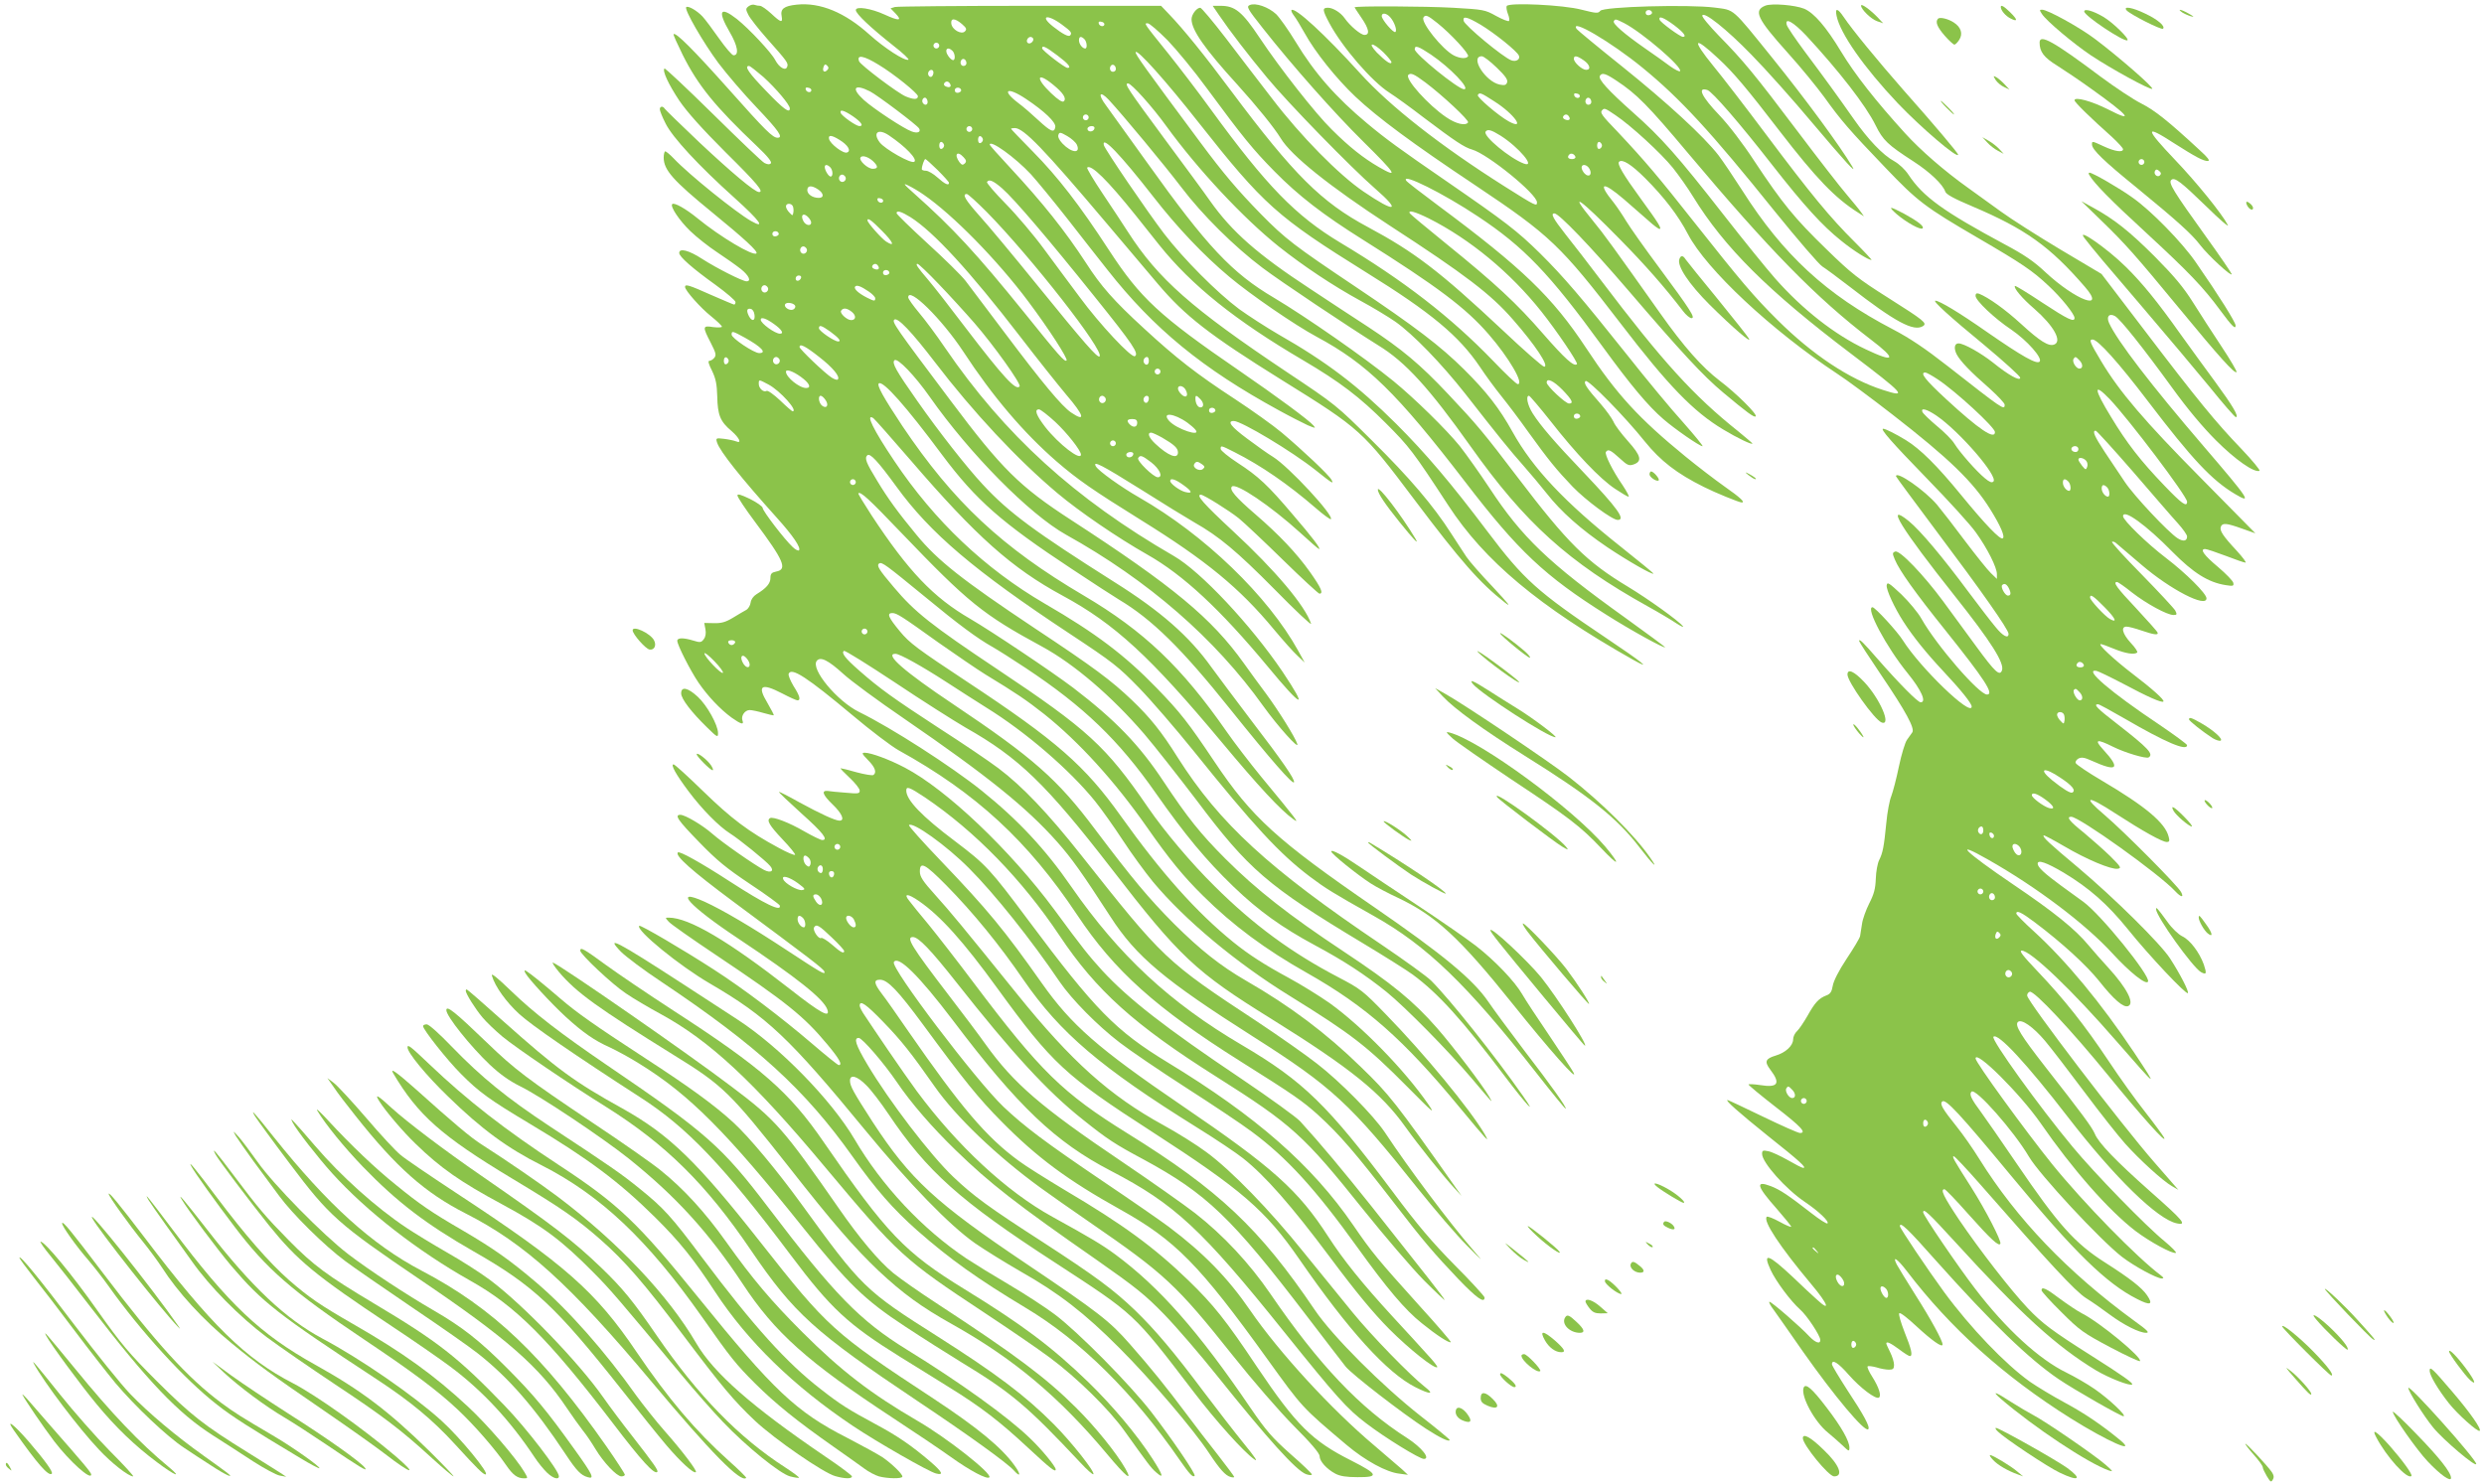 <?xml version="1.0" standalone="no"?>
<!DOCTYPE svg PUBLIC "-//W3C//DTD SVG 20010904//EN"
 "http://www.w3.org/TR/2001/REC-SVG-20010904/DTD/svg10.dtd">
<svg version="1.0" xmlns="http://www.w3.org/2000/svg"
 width="1280pt" height="765pt" viewBox="0 0 1280 765"
 preserveAspectRatio="xMidYMid meet">
<g transform="translate(0,765) scale(0.1,-0.1)"
fill="#8bc34a" stroke="none">
<path d="M3858 7618 c-16 -12 -16 -16 -2 -44 8 -17 52 -73 97 -124 104 -117
111 -126 103 -145 -8 -22 -41 -3 -61 35 -20 39 -135 162 -198 212 -87 68 -101
43 -37 -67 41 -70 50 -120 20 -120 -8 0 -41 39 -75 87 -33 47 -71 98 -85 113
-29 31 -75 57 -84 48 -11 -12 88 -183 166 -288 43 -57 132 -161 198 -230 113
-119 138 -155 107 -155 -25 0 -61 35 -252 250 -180 202 -273 295 -284 284 -3
-2 19 -50 47 -107 79 -158 168 -267 382 -470 56 -53 79 -82 72 -89 -7 -7 -17
-6 -33 2 -13 7 -132 121 -266 253 -134 132 -246 237 -249 234 -12 -12 21 -82
76 -165 40 -59 117 -145 239 -267 164 -162 199 -205 172 -205 -22 0 -144 103
-306 255 -96 91 -177 170 -180 175 -9 15 -25 12 -25 -3 0 -8 13 -41 30 -74 36
-72 169 -216 356 -384 131 -118 162 -162 84 -118 -77 44 -320 239 -399 323
-19 20 -39 36 -43 36 -4 0 -8 -15 -8 -32 0 -64 48 -118 250 -283 165 -135 237
-201 228 -211 -17 -16 -185 84 -304 181 -60 49 -120 83 -130 73 -12 -12 37
-85 93 -139 32 -31 94 -80 138 -109 44 -29 99 -68 123 -87 41 -33 55 -63 29
-63 -21 0 -153 67 -228 115 -69 45 -119 58 -119 31 0 -19 68 -79 188 -165 56
-41 102 -80 102 -88 0 -7 -3 -13 -7 -13 -3 0 -57 23 -119 50 -114 51 -134 57
-134 41 0 -18 80 -108 134 -151 31 -25 56 -49 56 -54 0 -4 -20 -5 -45 -2 -55
9 -56 3 -13 -80 27 -53 30 -64 19 -78 -7 -9 -19 -16 -26 -16 -8 0 -3 -18 14
-51 20 -42 25 -69 27 -133 2 -95 15 -129 74 -178 41 -36 54 -66 23 -53 -10 4
-38 10 -62 13 -42 5 -43 4 -36 -19 15 -46 123 -182 310 -390 81 -90 124 -153
112 -166 -4 -3 -19 4 -33 18 -41 38 -154 185 -154 201 0 7 -29 28 -65 46 -48
23 -65 28 -65 18 0 -8 41 -70 92 -138 147 -197 167 -243 108 -254 -24 -5 -30
-11 -30 -34 0 -27 -21 -52 -72 -83 -16 -10 -28 -27 -30 -43 -2 -15 -12 -32
-23 -38 -11 -6 -42 -24 -68 -40 -38 -23 -60 -29 -98 -28 l-50 1 6 -32 c4 -20
1 -39 -8 -51 -13 -18 -19 -19 -54 -8 -52 16 -83 15 -83 -1 0 -21 67 -153 109
-215 47 -69 112 -138 171 -181 48 -34 65 -39 56 -15 -9 23 12 54 37 54 12 0
44 -7 71 -15 27 -8 51 -13 53 -12 2 2 -13 30 -32 63 -55 91 -33 106 75 50 38
-20 74 -36 79 -36 19 0 12 24 -20 74 -16 27 -28 55 -25 63 14 35 95 -18 328
-213 95 -80 202 -161 238 -181 400 -221 667 -468 920 -848 192 -289 406 -481
841 -755 277 -174 321 -205 400 -276 115 -105 192 -195 399 -463 139 -181 202
-255 324 -383 95 -99 136 -128 136 -96 0 6 -69 82 -154 167 -118 120 -192 207
-320 379 -334 446 -460 569 -776 755 -371 218 -633 461 -880 817 -133 193
-275 345 -462 495 -156 125 -465 324 -631 405 -114 56 -252 223 -218 264 19
23 59 3 137 -68 38 -35 179 -139 314 -231 428 -294 629 -456 788 -635 75 -85
125 -155 274 -385 133 -206 277 -327 738 -620 403 -256 499 -345 845 -780 88
-110 202 -243 254 -295 87 -88 89 -90 30 -21 -118 136 -327 414 -454 606 -58
86 -229 260 -348 352 -56 44 -194 141 -307 216 -474 312 -484 322 -911 862
-170 215 -302 353 -424 445 -49 37 -188 131 -308 208 -233 152 -303 202 -410
296 -73 64 -93 91 -78 101 6 3 124 -71 263 -163 139 -93 303 -197 363 -232
276 -156 415 -291 753 -728 350 -454 433 -532 822 -773 408 -254 567 -382 693
-559 65 -91 192 -250 252 -315 l37 -40 -32 45 c-308 437 -342 480 -487 620
-179 175 -366 315 -592 445 -133 77 -236 159 -372 294 -133 134 -212 229 -406
486 -193 258 -319 369 -731 645 -251 168 -357 260 -298 260 22 0 134 -62 265
-147 66 -43 157 -101 203 -130 204 -126 431 -322 561 -483 33 -41 97 -131 142
-200 45 -69 115 -165 156 -215 165 -198 432 -420 706 -589 318 -197 396 -257
607 -470 132 -133 144 -144 106 -88 -124 179 -342 402 -509 522 -53 37 -148
96 -211 130 -124 67 -206 120 -285 184 -192 156 -370 356 -579 649 -186 261
-331 388 -791 692 -257 170 -298 200 -348 261 -59 71 -69 94 -39 94 23 0 48
-16 239 -153 90 -63 198 -137 240 -163 161 -98 210 -131 304 -205 179 -143
363 -345 530 -584 113 -162 188 -254 289 -353 152 -151 322 -277 535 -397 304
-172 498 -343 788 -695 141 -170 158 -189 127 -135 -77 130 -311 414 -509 617
-117 121 -130 131 -245 191 -241 126 -437 270 -636 468 -121 119 -260 284
-345 408 -216 315 -309 400 -775 711 -343 229 -426 295 -534 423 -78 92 -91
113 -75 123 14 8 35 -8 234 -171 174 -144 273 -217 350 -260 28 -16 104 -64
170 -108 300 -199 480 -372 672 -647 150 -214 257 -343 399 -480 131 -126 250
-211 421 -303 149 -80 256 -150 368 -240 97 -79 318 -303 440 -447 109 -129
112 -133 89 -93 -32 56 -186 259 -269 354 -123 140 -229 227 -482 395 -282
187 -449 318 -609 478 -129 129 -196 214 -317 396 -126 191 -250 319 -467 485
-111 84 -422 292 -530 355 -190 110 -319 245 -509 534 -39 60 -70 111 -68 113
11 11 51 -25 223 -205 343 -358 418 -419 724 -585 164 -89 358 -255 526 -450
53 -62 174 -216 270 -342 267 -356 365 -441 854 -735 113 -68 229 -141 259
-163 132 -97 255 -233 474 -523 114 -151 174 -215 92 -99 -142 203 -373 493
-470 590 -22 22 -137 105 -255 185 -583 393 -835 625 -1051 965 -84 134 -142
206 -236 296 -107 102 -195 168 -503 372 -372 248 -498 347 -608 481 -94 114
-146 185 -202 278 -57 93 -66 116 -51 131 14 14 56 -32 150 -161 174 -240 402
-434 891 -757 227 -150 253 -171 360 -281 63 -65 189 -211 280 -324 310 -386
443 -530 599 -648 81 -61 118 -84 328 -202 275 -154 483 -355 838 -808 82
-105 151 -189 153 -187 6 6 -72 116 -215 302 -74 98 -157 210 -184 250 -78
114 -233 243 -589 488 -499 343 -630 462 -822 749 -136 203 -175 253 -298 380
-164 169 -313 282 -577 435 -307 179 -567 425 -774 734 -109 162 -151 248
-109 222 6 -4 93 -102 193 -218 337 -392 520 -555 782 -697 270 -146 453 -315
820 -755 190 -228 304 -351 370 -398 34 -25 20 -6 -166 219 -58 71 -139 176
-179 234 -231 332 -425 517 -735 700 -423 249 -672 483 -935 874 -98 148 -134
212 -121 220 22 14 139 -117 326 -369 175 -234 306 -349 670 -589 110 -73 218
-143 240 -156 171 -102 323 -251 574 -565 209 -261 324 -392 329 -377 5 15
-59 108 -223 322 -77 102 -168 223 -202 270 -114 160 -262 290 -501 440 -409
259 -543 357 -678 503 -83 89 -225 270 -337 430 -111 158 -132 196 -118 210
15 15 106 -80 183 -190 205 -292 513 -604 701 -709 424 -236 768 -535 1017
-884 74 -103 185 -227 175 -195 -10 33 -96 171 -160 258 -34 45 -86 117 -116
159 -166 232 -362 395 -890 738 -265 172 -357 263 -620 614 -287 382 -303 406
-291 418 16 16 92 -65 209 -218 198 -259 427 -504 633 -677 112 -94 309 -229
461 -315 186 -105 377 -283 621 -577 180 -218 212 -229 76 -26 -162 239 -420
515 -559 595 -512 296 -872 624 -1179 1073 -44 65 -105 147 -135 182 -30 36
-55 71 -55 78 0 59 172 -110 283 -278 153 -234 311 -419 481 -567 110 -95 187
-148 436 -303 335 -208 507 -349 685 -564 46 -55 100 -116 121 -135 l37 -35
-33 60 c-156 283 -483 598 -820 791 -93 53 -210 137 -223 160 -19 33 31 7 229
-117 115 -73 241 -150 279 -172 127 -72 218 -148 414 -346 106 -108 190 -187
187 -176 -31 93 -183 274 -402 477 -154 143 -193 188 -166 188 15 0 146 -82
196 -122 28 -23 131 -120 228 -215 97 -95 182 -173 187 -173 22 0 9 30 -49
112 -69 97 -159 192 -282 298 -101 87 -135 127 -120 142 21 21 199 -99 351
-237 51 -47 95 -85 98 -85 11 0 -34 60 -133 175 -131 155 -180 200 -286 269
-49 32 -88 64 -88 72 0 19 1 19 72 -17 135 -68 276 -165 417 -287 40 -35 76
-61 79 -58 17 18 -216 270 -298 321 -25 15 -84 57 -132 93 -85 63 -107 92 -70
92 40 -1 299 -156 422 -254 85 -68 95 -74 81 -49 -13 25 -148 152 -256 243
-44 37 -152 114 -240 172 -199 130 -304 212 -470 365 -156 143 -222 218 -299
338 -107 164 -222 309 -392 492 -57 61 -104 114 -104 117 0 29 131 -65 212
-152 30 -33 114 -135 187 -228 72 -93 166 -212 207 -264 239 -304 490 -510
884 -725 58 -32 125 -66 149 -77 39 -16 42 -17 30 -2 -22 27 -189 150 -384
284 -411 282 -509 373 -670 620 -153 235 -264 378 -392 508 -62 63 -113 116
-113 118 0 2 8 4 19 4 46 0 149 -107 475 -493 111 -131 229 -271 263 -311 139
-164 264 -262 640 -496 404 -251 414 -260 681 -615 241 -320 337 -429 467
-531 36 -28 19 -7 -62 80 -62 65 -123 135 -136 155 -13 20 -49 74 -79 121 -92
144 -214 287 -408 479 -183 182 -188 186 -440 354 -489 327 -662 479 -818 722
-25 39 -83 127 -130 197 -47 70 -83 131 -80 134 20 19 105 -65 250 -246 24
-30 79 -99 121 -152 168 -210 393 -390 742 -595 190 -112 291 -189 425 -323
123 -123 142 -148 323 -425 186 -286 467 -521 951 -795 107 -60 48 -13 -137
111 -357 240 -424 300 -614 552 -186 247 -316 400 -468 552 -198 197 -359 320
-610 463 -60 35 -150 93 -200 129 -114 85 -287 259 -386 388 -87 114 -307 437
-311 457 -11 52 84 -47 255 -266 122 -157 259 -302 392 -413 108 -91 338 -249
450 -309 260 -140 411 -287 766 -749 273 -356 409 -484 727 -684 121 -77 302
-177 302 -167 0 2 -93 71 -207 153 -395 283 -531 414 -698 668 -51 77 -120
174 -153 216 -69 85 -232 245 -342 335 -147 120 -452 332 -615 429 -217 128
-345 264 -654 697 -100 139 -195 272 -212 295 -44 58 -33 79 15 28 74 -80 284
-333 374 -451 105 -139 273 -306 417 -414 94 -71 440 -302 597 -400 141 -86
263 -221 476 -521 280 -395 504 -597 912 -824 58 -32 125 -72 150 -89 25 -16
39 -22 31 -13 -22 28 -180 141 -281 202 -216 130 -312 226 -570 565 -174 229
-208 270 -358 429 -144 153 -236 230 -412 346 -69 45 -204 133 -300 197 -270
177 -402 293 -515 453 -27 39 -131 180 -231 315 -197 267 -212 290 -191 290
17 0 125 -120 197 -220 161 -222 397 -475 580 -621 126 -100 279 -202 420
-279 63 -34 144 -83 180 -108 92 -65 237 -215 360 -371 171 -219 230 -292 300
-371 36 -41 90 -105 119 -142 75 -96 178 -187 314 -279 106 -71 237 -146 237
-135 0 2 -75 64 -167 137 -290 230 -454 404 -559 593 -67 121 -134 207 -250
322 -121 120 -249 218 -562 428 -312 209 -359 245 -484 372 -121 124 -194 210
-312 369 -292 393 -337 456 -334 466 6 19 155 -147 324 -362 336 -426 405
-487 864 -773 334 -207 478 -327 586 -487 27 -41 76 -108 109 -149 33 -41 96
-124 139 -185 106 -147 146 -196 230 -284 69 -71 204 -171 232 -171 43 0 -2
62 -176 245 -151 158 -221 240 -262 304 -27 43 -37 91 -19 91 4 0 55 -60 112
-132 129 -165 254 -297 332 -348 33 -22 63 -40 69 -40 5 0 -9 26 -30 58 -52
75 -94 160 -87 172 11 17 24 11 71 -32 40 -37 48 -40 72 -32 45 16 39 44 -29
120 -34 38 -68 83 -75 101 -8 17 -37 58 -65 90 -75 85 -91 110 -78 119 14 8
203 -184 305 -312 81 -100 165 -165 304 -234 57 -29 182 -80 195 -80 20 0 -8
26 -88 82 -51 36 -142 106 -202 155 -240 196 -355 321 -511 558 -175 265 -329
413 -765 737 -86 64 -160 121 -163 127 -27 43 192 -66 369 -184 237 -157 369
-294 642 -670 147 -202 236 -308 315 -376 59 -51 186 -139 201 -139 5 0 -40
55 -100 123 -61 67 -190 223 -288 347 -235 295 -328 404 -449 524 -119 117
-178 162 -481 371 -243 167 -313 218 -410 299 -161 134 -271 259 -369 421 -37
61 -82 124 -100 142 -40 37 -106 60 -136 47 -18 -8 -13 -18 67 -119 153 -194
367 -436 517 -584 171 -169 185 -192 81 -132 -78 45 -153 104 -243 194 -83 81
-268 317 -371 472 -90 135 -127 165 -201 165 l-41 0 32 -47 c57 -84 150 -205
248 -323 107 -130 434 -465 558 -573 136 -118 103 -126 -60 -15 -127 86 -324
286 -472 480 -66 86 -174 226 -239 312 -66 86 -125 156 -131 156 -19 0 -45
-35 -45 -59 0 -55 67 -152 235 -336 103 -114 191 -223 224 -277 54 -90 250
-247 561 -450 391 -254 523 -355 636 -485 115 -131 189 -243 161 -243 -8 0
-104 84 -213 187 -325 305 -457 405 -696 533 -239 128 -381 269 -703 700 -139
187 -247 320 -321 397 l-41 43 -674 0 c-371 0 -684 -3 -697 -6 l-23 -7 27 -28
c35 -37 16 -38 -58 -4 -70 32 -148 44 -148 23 0 -19 77 -91 193 -183 49 -38
84 -71 78 -73 -20 -7 -123 60 -200 129 -127 115 -255 168 -376 155 -66 -7 -85
-22 -77 -61 6 -34 -4 -32 -54 15 -24 22 -50 40 -58 40 -8 0 -20 2 -28 5 -7 3
-21 0 -30 -7z m1613 -94 c48 -35 55 -44 43 -57 -8 -8 -39 8 -86 45 -73 57 -33
68 43 12z m-514 2 c23 -20 26 -27 15 -38 -18 -18 -66 9 -70 40 -4 30 19 29 55
-2z m734 -1 c-1 -15 -24 -12 -29 3 -3 9 2 13 12 10 10 -1 17 -7 17 -13z m325
-82 c47 -49 138 -159 202 -247 188 -255 237 -315 350 -430 123 -125 250 -223
454 -351 388 -244 532 -353 649 -488 105 -121 184 -257 150 -257 -7 0 -64 54
-128 121 -217 225 -460 413 -786 608 -231 139 -380 292 -667 686 -68 94 -167
223 -219 288 -129 160 -127 157 -107 157 9 0 54 -39 102 -87z m-692 8 c3 -5
-1 -14 -8 -20 -16 -13 -32 2 -21 19 8 12 22 13 29 1z m264 -3 c13 -13 16 -48
4 -48 -14 0 -32 23 -32 42 0 21 11 23 28 6z m-748 -33 c0 -8 -7 -15 -15 -15
-8 0 -15 7 -15 15 0 8 7 15 15 15 8 0 15 -7 15 -15z m609 -51 c56 -42 74 -64
52 -64 -14 0 -131 90 -131 101 0 17 18 9 79 -37z m-541 24 c14 -14 16 -48 3
-48 -6 0 -17 10 -25 22 -22 31 -4 52 22 26z m-380 -72 c78 -47 202 -147 202
-162 0 -18 -22 -18 -63 -1 -41 17 -233 162 -240 181 -14 36 23 30 101 -18z
m452 8 c0 -8 -7 -14 -15 -14 -15 0 -21 21 -9 33 10 9 24 -2 24 -19z m-718 -36
c-15 -15 -26 -4 -18 18 5 13 9 15 18 6 9 -9 9 -15 0 -24z m1488 6 c0 -8 -7
-14 -15 -14 -15 0 -21 21 -9 33 10 9 24 -2 24 -19z m-1816 -41 c65 -59 136
-143 136 -162 0 -27 -32 -4 -122 90 -89 92 -115 129 -88 129 5 0 38 -26 74
-57z m876 23 c0 -8 -4 -17 -9 -21 -12 -7 -24 12 -16 25 9 15 25 12 25 -4z
m616 -62 c52 -42 71 -71 56 -86 -7 -7 -28 6 -66 42 -82 78 -74 113 10 44z
m-531 5 c10 -15 -1 -23 -20 -15 -9 3 -13 10 -10 16 8 13 22 13 30 -1z m-714
-34 c-1 -15 -24 -12 -29 3 -3 9 2 13 12 10 10 -1 17 -7 17 -13z m302 -6 c39
-20 242 -173 253 -191 11 -18 -7 -27 -37 -16 -41 14 -197 117 -248 163 -67 61
-49 85 32 44z m470 6 c1 -5 -6 -11 -15 -13 -11 -2 -18 3 -18 13 0 17 30 18 33
0z m334 -45 c96 -64 154 -120 151 -144 -5 -33 -23 -25 -87 34 -32 30 -79 71
-105 90 -89 68 -56 85 41 20z m-507 -16 c0 -16 -16 -19 -25 -4 -8 13 4 32 16
25 5 -4 9 -13 9 -21z m-384 -74 c43 -30 56 -50 32 -50 -18 1 -90 52 -96 68 -6
20 17 14 64 -18z m1214 -5 c0 -8 -7 -15 -15 -15 -8 0 -15 7 -15 15 0 8 7 15
15 15 8 0 15 -7 15 -15z m-600 -60 c0 -8 -7 -15 -15 -15 -8 0 -15 7 -15 15 0
8 7 15 15 15 8 0 15 -7 15 -15z m630 6 c0 -14 -18 -23 -30 -16 -6 4 -8 11 -5
16 8 12 35 12 35 0z m-1059 -39 c86 -58 149 -124 130 -136 -17 -11 -150 65
-177 99 -39 51 -9 75 47 37z m968 -48 c21 -47 -27 -43 -74 6 -17 18 -25 35
-21 45 5 15 10 14 45 -6 21 -12 44 -32 50 -45z m-1223 25 c44 -27 61 -57 39
-65 -19 -8 -88 45 -93 70 -5 22 14 20 54 -5z m739 1 c0 -7 -6 -15 -12 -17 -8
-3 -13 4 -13 17 0 13 5 20 13 18 6 -3 12 -11 12 -18z m-200 -30 c0 -7 -6 -15
-12 -17 -8 -3 -13 4 -13 17 0 13 5 20 13 18 6 -3 12 -11 12 -18z m100 -60 c15
-16 16 -23 6 -33 -10 -9 -15 -8 -27 7 -29 40 -12 62 21 26z m-466 -21 c27 -26
27 -39 -2 -39 -26 0 -72 43 -63 58 8 14 40 4 65 -19z m333 -46 c32 -32 58 -61
58 -65 0 -17 -21 -7 -59 27 -21 19 -48 35 -60 35 -11 0 -21 3 -21 8 0 17 13
52 18 52 4 0 32 -26 64 -57z m-554 15 c14 -14 16 -48 2 -48 -10 0 -30 32 -30
49 0 14 13 14 28 -1z m78 -49 c10 -17 -13 -36 -27 -22 -12 12 -4 33 11 33 5 0
12 -5 16 -11z m808 -60 c63 -55 240 -263 478 -560 197 -245 228 -292 206 -305
-17 -11 -182 165 -284 304 -49 66 -132 177 -184 248 -52 71 -141 176 -197 233
-56 57 -100 108 -97 113 10 16 32 7 78 -33z m-405 -32 c150 -103 380 -337 539
-550 105 -140 206 -296 198 -305 -10 -9 -38 23 -219 248 -244 302 -368 436
-567 613 -54 48 -59 55 -30 41 19 -9 55 -30 79 -47z m-544 27 c30 -20 33 -44
4 -44 -32 0 -59 19 -59 40 0 24 22 26 55 4z m869 -116 c230 -234 609 -719 582
-745 -10 -10 -79 69 -320 366 -123 152 -258 314 -300 360 -72 81 -90 111 -64
111 6 0 52 -42 102 -92z m-533 57 c-1 -15 -24 -12 -29 3 -3 9 2 13 12 10 10
-1 17 -7 17 -13z m-465 -29 c3 -8 4 -23 2 -32 -3 -17 -4 -17 -20 0 -10 10 -18
24 -18 32 0 18 29 18 36 0z m605 -55 c119 -75 305 -277 566 -616 89 -116 196
-250 237 -299 93 -108 103 -145 25 -92 -48 33 -146 150 -342 411 -91 121 -182
241 -202 268 -20 26 -108 113 -196 193 -87 80 -159 150 -159 155 0 16 24 9 71
-20z m2672 -7 c212 -107 419 -278 579 -479 81 -102 191 -265 184 -272 -15 -15
-63 29 -174 156 -137 158 -246 259 -499 464 -100 81 -185 152 -188 157 -12 20
27 9 98 -26z m-3183 -21 c0 -20 -28 -16 -40 7 -16 30 -2 45 21 24 10 -9 19
-23 19 -31z m365 -43 c59 -59 69 -86 21 -55 -24 16 -96 97 -96 109 0 16 21 1
75 -54z m-532 -15 c1 -5 -6 -11 -15 -13 -11 -2 -18 3 -18 13 0 17 30 18 33 0z
m143 -76 c10 -17 -13 -36 -27 -22 -12 12 -4 33 11 33 5 0 12 -5 16 -11z m369
-90 c10 -15 -1 -23 -20 -15 -9 3 -13 10 -10 16 8 13 22 13 30 -1z m311 -92
c55 -57 138 -148 185 -202 100 -115 241 -313 233 -326 -16 -27 -85 48 -278
301 -77 102 -163 212 -191 245 -60 70 -69 85 -57 85 5 0 54 -46 108 -103z
m-253 58 c1 -5 -6 -11 -15 -13 -11 -2 -18 3 -18 13 0 17 30 18 33 0z m-455
-27 c-6 -18 -28 -21 -28 -4 0 9 7 16 16 16 9 0 14 -5 12 -12z m-172 -49 c10
-17 -13 -36 -27 -22 -12 12 -4 33 11 33 5 0 12 -5 16 -11z m521 -22 c18 -12
33 -28 33 -34 0 -17 -5 -16 -43 3 -43 22 -68 45 -61 56 7 11 29 4 71 -25z
m-379 -74 c2 -7 -4 -16 -12 -19 -19 -7 -49 14 -40 28 8 13 46 6 52 -9z m-210
-46 c4 -31 -12 -36 -28 -8 -15 29 -12 43 8 39 10 -2 18 -14 20 -31z m502 15
c23 -19 21 -42 -4 -42 -22 0 -60 36 -52 48 10 17 30 15 56 -6z m-402 -62 c41
-29 53 -50 31 -50 -25 0 -99 53 -99 72 0 16 28 7 68 -22z m290 -39 c45 -33 59
-51 41 -51 -20 0 -99 54 -99 68 0 19 13 15 58 -17z m-439 -32 c86 -48 114 -79
73 -79 -27 0 -142 77 -142 95 0 21 5 19 69 -16z m381 -98 c71 -55 111 -103 97
-117 -4 -4 -18 1 -32 10 -36 23 -165 147 -165 157 0 20 29 6 100 -50z m-465
-21 c0 -7 -6 -15 -12 -17 -8 -3 -13 4 -13 17 0 13 5 20 13 18 6 -3 12 -11 12
-18z m261 9 c10 -17 -13 -36 -27 -22 -12 12 -4 33 11 33 5 0 12 -5 16 -11z
m1904 -9 c0 -21 -15 -27 -25 -10 -7 12 2 30 16 30 5 0 9 -9 9 -20z m60 -55 c0
-8 -7 -15 -15 -15 -8 0 -15 7 -15 15 0 8 7 15 15 15 8 0 15 -7 15 -15z m-1854
-27 c45 -32 57 -58 28 -58 -35 0 -104 56 -104 84 0 15 36 3 76 -26z m-166 -40
c60 -32 155 -138 124 -138 -3 0 -32 25 -64 56 -33 31 -64 53 -70 49 -15 -9
-40 13 -40 36 0 24 -1 24 50 -3z m4092 -28 c50 -52 58 -70 33 -70 -18 0 -115
91 -115 108 0 26 36 9 82 -38z m-1942 0 c16 -30 2 -45 -21 -24 -10 9 -19 23
-19 31 0 20 28 16 40 -7z m-1856 -52 c19 -27 5 -48 -19 -28 -16 14 -21 50 -6
50 6 0 17 -10 25 -22z m1442 11 c10 -17 -13 -36 -27 -22 -12 12 -4 33 11 33 5
0 12 -5 16 -11z m224 -3 c0 -8 -4 -17 -9 -21 -12 -7 -24 12 -16 25 9 15 25 12
25 -4z m264 -2 c20 -19 21 -44 2 -44 -14 0 -26 21 -26 46 0 18 5 18 24 -2z
m79 -59 c1 -5 -6 -11 -15 -13 -11 -2 -18 3 -18 13 0 17 30 18 33 0z m-825 -60
c60 -56 132 -147 132 -168 0 -35 -115 54 -184 142 -46 60 -58 91 -32 91 7 0
45 -29 84 -65z m681 -4 c15 -11 34 -27 41 -36 33 -40 -97 3 -135 45 -42 47 24
41 94 -9z m2024 34 c1 -5 -6 -11 -15 -13 -11 -2 -18 3 -18 13 0 17 30 18 33 0z
m-2283 -35 c0 -22 -20 -26 -38 -8 -19 19 -14 28 13 28 18 0 25 -5 25 -20z
m129 -76 c62 -36 81 -54 81 -76 0 -37 -50 -18 -117 45 -33 31 -43 57 -21 57 6
0 32 -12 57 -26z m-239 -29 c0 -8 -7 -15 -15 -15 -8 0 -15 7 -15 15 0 8 7 15
15 15 8 0 15 -7 15 -15z m90 -54 c0 -14 -18 -23 -30 -16 -6 4 -8 11 -5 16 8
12 35 12 35 0z m92 -44 c44 -34 63 -77 34 -77 -22 0 -110 86 -101 99 10 17 20
14 67 -22z m262 -10 c15 -11 16 -15 4 -25 -18 -14 -55 8 -44 26 9 15 18 15 40
-1z m-1784 -92 c0 -8 -7 -15 -15 -15 -8 0 -15 7 -15 15 0 8 7 15 15 15 8 0 15
-7 15 -15z m1689 -16 c45 -32 48 -45 8 -35 -28 7 -77 43 -77 57 0 17 27 9 69
-22z m-1629 -754 c0 -8 -7 -15 -15 -15 -8 0 -15 7 -15 15 0 8 7 15 15 15 8 0
15 -7 15 -15z m-682 -57 c-3 -7 -11 -13 -18 -13 -7 0 -15 6 -17 13 -3 7 4 12
17 12 13 0 20 -5 18 -12z m-63 -156 c-8 -9 -95 82 -95 100 0 7 23 -11 51 -40
28 -29 48 -56 44 -60z m129 66 c21 -30 2 -52 -20 -24 -16 23 -19 46 -5 46 6 0
17 -10 25 -22z"/>
<path d="M7764 7619 c-3 -6 0 -24 6 -40 7 -16 9 -33 6 -37 -4 -4 -34 8 -67 26
-57 32 -65 33 -221 42 -142 8 -508 10 -508 2 0 -1 16 -25 35 -53 40 -58 45
-89 16 -89 -19 0 -74 46 -102 86 -20 29 -60 54 -86 54 -30 0 -29 -11 7 -79 67
-125 219 -301 310 -359 30 -19 109 -76 175 -127 163 -123 211 -155 251 -166
80 -23 334 -229 334 -272 0 -22 -5 -20 -165 81 -332 210 -590 412 -746 584
-182 201 -337 343 -354 326 -3 -3 3 -16 13 -29 10 -13 35 -54 55 -90 54 -98
162 -233 261 -327 116 -109 294 -241 621 -459 383 -256 438 -309 748 -713 242
-316 373 -452 527 -544 71 -43 150 -81 150 -72 0 2 -33 30 -72 62 -231 184
-390 359 -708 779 -63 83 -144 189 -182 236 -66 84 -79 109 -58 109 23 0 185
-169 379 -395 277 -323 387 -442 490 -528 123 -103 161 -131 168 -123 10 10
-101 120 -186 184 -90 69 -183 173 -306 347 -243 343 -288 406 -349 480 -129
157 -68 115 140 -97 132 -134 232 -248 327 -372 15 -20 35 -36 43 -36 22 0 -3
40 -166 260 -76 102 -152 210 -170 240 -18 30 -47 73 -64 95 -86 105 -60 114
52 18 42 -37 99 -86 126 -110 26 -24 52 -43 57 -43 14 0 -3 28 -97 157 -89
122 -122 178 -111 189 16 16 63 -13 135 -85 97 -97 170 -192 220 -288 95 -182
431 -496 770 -720 48 -31 176 -126 284 -210 291 -226 415 -346 503 -487 55
-88 78 -143 65 -151 -13 -8 -87 68 -214 223 -124 152 -211 238 -286 284 -51
31 -104 58 -116 58 -17 0 43 -69 223 -254 113 -116 228 -242 255 -281 59 -82
108 -180 108 -214 l0 -25 -31 30 c-17 16 -76 90 -132 164 -55 74 -121 159
-146 189 -63 74 -211 177 -211 146 0 -3 95 -131 210 -285 227 -302 370 -505
370 -527 0 -27 -29 -12 -67 35 -22 26 -85 108 -141 183 -132 178 -247 315
-306 363 -126 102 -39 -38 237 -386 189 -238 257 -347 243 -384 -12 -30 -35
-9 -131 122 -55 75 -133 181 -173 236 -99 134 -223 264 -246 255 -15 -6 -15
-10 -2 -41 23 -56 104 -170 259 -363 204 -255 255 -333 216 -333 -41 0 -260
253 -338 391 -17 31 -64 87 -103 125 -64 60 -73 66 -76 47 -3 -22 39 -114 86
-187 51 -79 118 -162 206 -256 89 -95 146 -165 146 -182 0 -56 -264 198 -355
342 -28 45 -143 170 -156 170 -38 0 71 -205 181 -340 70 -86 99 -150 67 -150
-15 0 -111 97 -223 225 -74 85 -94 105 -94 91 0 -4 51 -83 114 -176 128 -189
174 -275 160 -295 -5 -7 -17 -24 -27 -38 -10 -13 -29 -76 -42 -138 -13 -63
-31 -131 -39 -152 -9 -21 -21 -84 -26 -140 -12 -122 -18 -153 -37 -191 -8 -16
-16 -59 -17 -95 -2 -52 -9 -79 -34 -128 -17 -34 -34 -81 -37 -105 -4 -24 -8
-52 -10 -63 -2 -11 -34 -64 -70 -118 -41 -62 -67 -114 -71 -139 -5 -30 -13
-42 -33 -49 -39 -15 -59 -37 -97 -105 -19 -33 -43 -69 -54 -79 -11 -10 -20
-29 -20 -42 0 -33 -39 -69 -90 -84 -53 -16 -59 -31 -28 -72 55 -72 40 -95 -52
-80 -33 5 -60 6 -60 3 0 -4 63 -56 140 -116 132 -102 161 -134 125 -134 -9 0
-95 38 -192 85 -97 47 -178 85 -181 85 -15 0 60 -66 208 -185 165 -131 202
-165 182 -165 -6 0 -41 18 -79 40 -39 22 -84 43 -101 46 -28 6 -32 4 -32 -14
0 -44 122 -181 220 -247 71 -48 127 -101 117 -111 -4 -4 -41 20 -82 52 -121
94 -161 121 -210 140 -81 31 -74 1 30 -116 41 -47 75 -89 75 -93 0 -4 -27 7
-59 25 -33 18 -63 30 -67 26 -20 -21 66 -152 230 -348 86 -102 102 -147 28
-78 -21 18 -76 70 -123 115 -128 120 -158 130 -115 37 28 -60 104 -161 151
-203 36 -31 105 -136 105 -158 0 -23 -25 -14 -56 18 -46 50 -195 179 -206 179
-5 0 4 -19 22 -42 17 -24 85 -120 150 -214 162 -230 319 -418 337 -401 11 11
-22 72 -108 202 -43 67 -79 126 -79 133 0 28 32 8 87 -55 59 -67 138 -127 155
-117 14 9 0 53 -34 107 -17 26 -28 51 -24 54 3 3 23 1 45 -5 21 -7 50 -12 65
-12 21 0 26 5 26 25 0 14 -9 43 -20 65 -11 22 -20 42 -20 45 0 13 23 2 66 -30
25 -19 50 -35 55 -35 17 0 9 35 -27 124 -19 49 -32 92 -27 97 5 5 43 -25 86
-65 82 -76 137 -115 137 -96 0 20 -60 130 -141 257 -44 70 -87 140 -95 155
-25 49 3 30 52 -34 224 -294 501 -543 843 -758 190 -119 347 -189 256 -113
-96 79 -183 138 -285 193 -63 34 -144 83 -180 108 -127 91 -306 277 -442 462
-84 115 -228 329 -228 340 0 25 42 -15 187 -179 284 -318 478 -506 630 -609
79 -54 321 -192 335 -192 20 0 -73 88 -148 140 -39 27 -105 65 -146 85 -140
68 -312 225 -470 432 -87 113 -268 379 -268 394 0 23 27 -2 166 -154 340 -373
521 -537 724 -660 67 -40 177 -83 187 -73 7 6 -52 48 -207 146 -207 131 -257
169 -331 247 -88 93 -249 301 -354 456 -80 120 -98 157 -75 157 5 0 59 -56
120 -125 120 -135 162 -173 168 -155 5 15 -75 171 -149 288 -93 146 -102 162
-91 162 5 0 67 -66 138 -147 356 -407 488 -549 543 -584 31 -19 85 -57 121
-84 74 -55 154 -95 189 -95 19 0 7 13 -60 61 -345 252 -607 526 -799 834 -34
55 -86 129 -115 165 -76 95 -90 119 -77 132 17 17 90 -62 359 -387 320 -387
487 -551 646 -631 68 -35 84 -29 51 19 -26 39 -89 88 -216 169 -156 99 -242
195 -458 513 -79 116 -160 233 -180 260 -53 71 -64 95 -51 108 21 21 219 -204
296 -335 54 -92 366 -428 479 -516 62 -48 180 -112 206 -112 11 1 10 4 -5 16
-123 92 -397 372 -560 573 -137 170 -395 525 -395 545 0 47 229 -181 335 -333
165 -239 350 -449 489 -556 74 -56 190 -119 208 -113 6 2 -21 29 -58 60 -96
78 -361 350 -475 488 -172 207 -420 552 -407 566 23 22 172 -139 384 -414 240
-311 463 -529 562 -548 54 -11 32 15 -137 164 -177 157 -268 251 -287 299 -15
34 -64 101 -257 347 -123 158 -156 211 -139 228 18 18 79 -25 140 -97 32 -38
124 -158 204 -265 80 -107 174 -226 209 -265 74 -83 194 -192 241 -219 l33
-19 -21 24 c-11 13 -58 66 -102 117 -173 198 -654 829 -656 860 -1 8 5 17 13
20 22 8 218 -202 406 -433 165 -203 308 -363 286 -318 -6 11 -49 70 -96 130
-47 59 -133 179 -190 265 -124 186 -229 318 -366 462 -76 80 -96 106 -81 106
46 0 260 -204 490 -469 214 -245 215 -246 89 -56 -171 256 -350 472 -515 623
-51 46 -92 88 -92 93 0 19 26 7 95 -45 141 -106 266 -221 332 -303 75 -95 125
-138 149 -129 35 13 -6 93 -101 197 -33 36 -80 89 -104 118 -67 81 -177 170
-387 312 -252 171 -315 234 -129 128 249 -141 501 -331 641 -484 89 -97 175
-166 183 -144 10 32 -243 345 -334 411 -25 18 -76 55 -113 82 -86 63 -122 96
-122 114 0 22 44 7 134 -46 131 -79 225 -161 331 -292 110 -137 300 -338 309
-329 7 7 -40 99 -92 179 -49 76 -287 311 -472 467 -152 127 -187 160 -179 167
2 2 49 -23 104 -55 117 -69 244 -122 277 -117 21 3 18 9 -37 64 -33 32 -95 87
-137 122 -75 60 -92 82 -65 82 41 0 454 -295 536 -384 30 -32 46 -34 30 -4
-18 34 -293 311 -394 397 -118 100 -91 104 56 8 142 -92 241 -147 264 -147 14
0 16 5 10 27 -17 71 -120 157 -342 288 -73 43 -134 84 -137 92 -3 7 4 17 14
23 16 8 31 6 68 -11 133 -60 151 -42 60 57 -49 53 -34 57 50 15 62 -31 170
-63 184 -55 27 17 -2 48 -164 174 -101 78 -123 100 -97 100 6 0 68 -34 139
-75 208 -121 320 -169 320 -136 0 5 -64 52 -142 105 -253 169 -394 290 -325
278 10 -2 72 -32 137 -66 129 -69 200 -100 208 -92 7 8 -58 66 -163 146 -91
70 -177 150 -160 150 6 0 37 -11 70 -25 59 -24 105 -31 118 -18 4 3 -11 26
-33 49 -43 47 -53 84 -22 84 11 0 45 -9 77 -20 64 -22 88 -25 83 -11 -1 6 -51
61 -110 125 -100 106 -122 136 -99 136 5 0 40 -24 77 -54 75 -58 181 -116 214
-116 18 0 19 3 9 23 -7 12 -84 95 -172 185 -88 89 -157 165 -154 169 4 3 15 0
24 -9 10 -8 68 -58 129 -110 148 -127 334 -223 334 -172 0 24 -105 129 -210
209 -96 73 -220 194 -220 214 0 41 119 -45 255 -184 107 -108 184 -157 274
-171 38 -6 43 -5 39 12 -2 10 -37 46 -78 81 -73 61 -96 93 -67 93 8 0 56 -16
106 -35 49 -19 95 -35 102 -35 6 0 -14 27 -45 61 -71 76 -90 105 -82 124 8 21
29 19 110 -10 l68 -24 -283 287 c-288 291 -417 442 -511 599 -58 97 -65 113
-45 113 27 0 134 -119 286 -319 227 -298 329 -407 449 -478 89 -53 73 -28
-163 247 -271 316 -445 543 -487 635 -15 33 0 52 30 36 27 -14 148 -167 296
-371 79 -109 156 -201 225 -270 100 -100 196 -167 224 -157 6 2 -36 53 -93
113 -131 136 -227 253 -503 616 l-218 286 -212 126 c-117 70 -255 158 -307
196 -52 38 -128 93 -169 122 -122 87 -244 193 -324 281 -152 167 -260 305
-330 421 -78 129 -139 199 -190 221 -47 19 -166 29 -200 16 -63 -25 -43 -67
115 -243 66 -73 150 -176 188 -228 86 -120 130 -171 315 -364 167 -175 206
-204 475 -361 230 -134 283 -170 365 -247 66 -61 135 -147 135 -167 0 -24 -35
-7 -166 79 -75 50 -139 89 -141 86 -9 -9 37 -64 99 -117 101 -88 146 -169 103
-185 -28 -11 -73 17 -169 105 -84 77 -170 138 -218 157 -13 4 -18 1 -18 -11 0
-24 97 -116 184 -174 82 -56 163 -148 146 -165 -15 -15 -87 25 -273 154 -140
98 -243 160 -264 160 -16 0 71 -80 250 -227 103 -86 187 -162 187 -170 0 -20
-61 14 -140 78 -62 49 -150 99 -178 99 -21 0 -25 -26 -9 -57 19 -35 70 -89
170 -176 42 -38 77 -75 77 -83 0 -31 -9 -24 -295 200 -115 90 -194 143 -280
188 -344 179 -566 384 -777 716 -45 70 -100 152 -123 182 -75 97 -264 271
-497 458 -125 100 -230 187 -234 193 -36 58 179 -68 341 -201 193 -158 349
-327 680 -739 119 -147 229 -275 246 -285 16 -10 80 -57 142 -105 232 -180
328 -232 376 -202 23 15 7 28 -181 147 -152 96 -189 125 -316 249 -164 159
-227 236 -372 455 -60 92 -134 188 -180 236 -92 96 -116 147 -62 130 26 -9
164 -168 334 -386 165 -211 259 -314 357 -392 63 -51 138 -98 155 -98 3 0 -36
42 -87 93 -126 125 -225 245 -455 552 -107 143 -230 303 -274 356 -114 140
-101 157 27 37 77 -71 146 -153 315 -373 188 -244 286 -346 405 -421 l30 -19
-15 21 c-8 12 -41 52 -73 90 -33 38 -147 185 -254 327 -223 296 -281 366 -406
493 -49 51 -88 97 -85 104 7 23 124 -69 253 -202 72 -73 215 -233 317 -355
168 -199 228 -264 203 -222 -63 106 -240 347 -411 559 -214 265 -194 247 -299
261 -133 17 -574 5 -589 -17 -11 -14 -20 -13 -96 6 -94 25 -374 38 -386 19z
m749 -34 c1 -5 -6 -11 -15 -13 -11 -2 -18 3 -18 13 0 17 30 18 33 0z m-1350
-23 c22 -24 38 -70 27 -77 -10 -6 -70 64 -70 82 0 19 24 16 43 -5z m244 -31
c69 -55 165 -159 158 -171 -9 -14 -41 -12 -73 4 -60 31 -172 172 -157 196 10
16 21 12 72 -29z m222 -8 c73 -44 189 -137 198 -160 8 -19 -15 -33 -39 -24
-42 15 -242 181 -246 204 -5 26 17 21 87 -20z m998 -3 c49 -37 66 -60 45 -60
-14 0 -115 74 -120 88 -7 23 21 12 75 -28z m-258 11 c93 -48 305 -230 288
-248 -4 -3 -26 8 -50 25 -23 17 -82 60 -132 94 -106 74 -167 127 -159 139 7
12 9 12 53 -10z m938 -64 c168 -181 308 -361 358 -463 38 -77 62 -100 195
-186 85 -55 152 -119 164 -156 5 -14 45 -36 140 -76 273 -116 399 -206 579
-414 112 -129 -46 -71 -203 75 -58 55 -111 91 -207 142 -318 171 -423 246
-499 361 -17 26 -48 55 -73 69 -59 32 -135 112 -209 218 -85 121 -148 208
-252 347 -49 66 -91 128 -93 138 -11 40 34 15 100 -55z m-2178 -87 c22 -22 41
-45 41 -50 0 -17 -30 4 -75 49 -52 55 -22 55 34 1z m244 -11 c98 -66 207 -179
171 -179 -30 0 -254 182 -254 206 0 22 17 17 83 -27z m340 -68 c45 -43 58 -63
53 -76 -5 -14 -13 -16 -38 -11 -74 15 -156 146 -92 146 9 0 43 -26 77 -59z
m448 38 c32 -22 39 -49 12 -49 -20 0 -63 38 -63 57 0 19 17 16 51 -8z m-816
-114 c89 -67 226 -195 220 -206 -13 -19 -62 -8 -113 27 -92 62 -214 198 -195
218 13 12 29 5 88 -39z m985 9 c103 -68 161 -126 368 -373 422 -502 660 -745
942 -961 136 -103 126 -123 -27 -50 -159 75 -325 205 -466 365 -44 50 -164
198 -267 330 -235 301 -319 396 -466 526 -127 113 -180 171 -170 188 11 18 29
13 86 -25z m-629 -107 c101 -64 163 -151 74 -103 -53 29 -166 126 -160 136 9
15 15 13 86 -33z m440 28 c-1 -15 -24 -12 -29 3 -3 9 2 13 12 10 10 -1 17 -7
17 -13z m59 -31 c0 -8 -7 -14 -15 -14 -15 0 -21 21 -9 33 10 9 24 -2 24 -19z
m125 -68 c79 -53 235 -196 296 -272 30 -38 77 -104 103 -147 162 -263 386
-486 814 -810 277 -210 294 -229 165 -187 -173 55 -365 183 -543 360 -123 122
-192 204 -430 505 -183 232 -251 313 -392 463 -87 90 -95 102 -81 115 10 11
15 9 68 -27z m-240 -7 c10 -15 -1 -23 -20 -15 -9 3 -13 10 -10 16 8 13 22 13
30 -1z m-353 -98 c96 -61 185 -168 120 -144 -72 27 -210 141 -197 164 10 15
29 10 77 -20z m523 -51 c0 -7 -6 -15 -12 -17 -8 -3 -13 4 -13 17 0 13 5 20 13
18 6 -3 12 -11 12 -18z m-137 -58 c2 -7 -6 -12 -17 -12 -21 0 -27 11 -14 24 9
9 26 2 31 -12z m73 -63 c15 -29 -3 -46 -25 -24 -9 9 -16 23 -16 31 0 21 28 17
41 -7z m2523 -985 c20 -19 21 -44 1 -44 -17 0 -39 36 -30 50 8 13 11 13 29 -6z
m-728 -100 c92 -61 294 -247 294 -271 0 -42 -82 13 -252 170 -107 99 -137 137
-107 137 6 0 35 -16 65 -36z m885 -101 c99 -104 399 -501 399 -529 0 -30 -27
-11 -117 83 -122 127 -193 218 -275 354 -90 147 -92 180 -7 92z m-893 -85
c120 -82 320 -314 294 -340 -8 -8 -20 -3 -44 17 -43 35 -129 133 -157 178 -11
19 -52 60 -91 92 -38 32 -71 64 -74 72 -9 23 23 14 72 -19z m1014 -290 c101
-117 204 -237 231 -266 26 -29 47 -59 47 -67 0 -24 -19 -28 -48 -10 -49 31
-226 220 -273 291 -26 38 -72 107 -103 154 -54 82 -66 110 -47 110 5 0 92 -96
193 -212z m-282 117 c0 -8 -6 -15 -14 -15 -17 0 -28 14 -19 24 12 12 33 6 33
-9z m40 -60 c7 -8 9 -23 5 -32 -6 -16 -8 -16 -26 6 -10 13 -19 27 -19 32 0 14
26 10 40 -6z m-92 -107 c13 -13 16 -48 4 -48 -14 0 -32 23 -32 42 0 21 11 23
28 6z m200 -30 c13 -13 16 -48 4 -48 -14 0 -32 23 -32 42 0 21 11 23 28 6z
m-508 -517 c14 -27 13 -41 -3 -41 -15 0 -39 44 -30 54 11 11 22 6 33 -13z
m495 -101 c56 -57 68 -83 28 -61 -25 13 -103 97 -103 111 0 20 17 9 75 -50z
m-107 -298 c2 -7 -6 -12 -17 -12 -21 0 -27 11 -14 24 9 9 26 2 31 -12z m-24
-138 c20 -19 21 -44 3 -44 -15 0 -39 44 -30 54 9 8 10 8 27 -10z m-78 -118 c3
-8 4 -23 2 -32 -3 -17 -4 -17 -20 0 -10 10 -18 24 -18 32 0 18 29 18 36 0z
m-17 -326 c59 -39 79 -64 60 -75 -9 -6 -47 17 -104 63 -76 62 -42 71 44 12z
m-81 -110 c46 -33 56 -55 20 -45 -29 9 -88 53 -88 66 0 17 27 9 68 -21z m-318
-160 c0 -21 -15 -27 -25 -10 -7 12 2 30 16 30 5 0 9 -9 9 -20z m55 -28 c0 -18
-20 -15 -23 4 -3 10 1 15 10 12 7 -3 13 -10 13 -16z m136 -63 c16 -31 -7 -52
-27 -25 -8 11 -14 26 -14 33 0 21 28 15 41 -8z m-191 -224 c0 -8 -7 -15 -15
-15 -8 0 -15 7 -15 15 0 8 7 15 15 15 8 0 15 -7 15 -15z m60 -31 c0 -8 -7 -14
-15 -14 -15 0 -21 21 -9 33 10 9 24 -2 24 -19z m22 -206 c-15 -15 -26 -4 -18
18 5 13 9 15 18 6 9 -9 9 -15 0 -24z m64 -179 c10 -17 -13 -36 -27 -22 -12 12
-4 33 11 33 5 0 12 -5 16 -11z m-1132 -605 c20 -19 21 -44 1 -44 -17 0 -39 36
-30 50 8 13 11 13 29 -6z m76 -59 c0 -8 -7 -15 -15 -15 -8 0 -15 7 -15 15 0 8
7 15 15 15 8 0 15 -7 15 -15z m625 -115 c0 -7 -6 -15 -12 -17 -8 -3 -13 4 -13
17 0 13 5 20 13 18 6 -3 12 -11 12 -18z m-574 -657 c13 -16 12 -17 -3 -4 -17
13 -22 21 -14 21 2 0 10 -8 17 -17z m133 -145 c21 -30 2 -52 -20 -24 -16 23
-19 46 -5 46 6 0 17 -10 25 -22z m224 -50 c14 -14 16 -48 2 -48 -10 0 -30 32
-30 49 0 14 13 14 28 -1z m-153 -288 c0 -7 -6 -15 -12 -17 -8 -3 -13 4 -13 17
0 13 5 20 13 18 6 -3 12 -11 12 -18z"/>
<path d="M9590 7621 c0 -19 51 -69 82 -80 l32 -11 -29 31 c-39 40 -85 73 -85
60z"/>
<path d="M10310 7614 c0 -17 24 -46 50 -59 39 -20 38 -7 -3 33 -31 30 -47 39
-47 26z"/>
<path d="M10958 7597 c18 -21 180 -103 188 -95 13 13 -28 48 -92 78 -66 32
-115 40 -96 17z"/>
<path d="M9464 7568 c18 -90 141 -266 315 -450 120 -126 311 -289 311 -265 0
8 -122 153 -281 332 -134 153 -264 311 -309 378 -31 46 -45 47 -36 5z"/>
<path d="M10522 7578 c23 -36 164 -154 252 -213 107 -71 303 -178 316 -173 13
4 -178 170 -297 259 -80 60 -242 149 -270 149 -14 0 -14 -2 -1 -22z"/>
<path d="M10740 7591 c0 -22 201 -156 222 -149 15 5 -76 94 -125 122 -51 30
-97 43 -97 27z"/>
<path d="M11245 7586 c11 -7 31 -16 45 -20 19 -5 16 -2 -10 13 -40 23 -65 28
-35 7z"/>
<path d="M9987 7554 c-16 -16 -5 -43 34 -88 22 -25 45 -46 50 -46 5 0 16 11
25 25 20 31 9 65 -28 89 -29 19 -71 29 -81 20z"/>
<path d="M10510 7431 c0 -48 22 -77 90 -119 38 -24 120 -79 182 -124 189 -135
219 -173 81 -102 -85 43 -173 67 -173 47 0 -10 83 -91 193 -189 31 -29 57 -57
57 -63 0 -18 -42 -12 -98 14 -63 29 -62 29 -62 10 0 -26 61 -85 225 -218 217
-178 289 -243 334 -302 39 -51 161 -164 161 -148 0 4 -61 94 -136 198 -163
227 -191 272 -176 287 17 17 49 -8 181 -136 68 -67 118 -110 111 -96 -30 58
-162 221 -272 336 -157 165 -158 185 -4 85 110 -70 149 -91 173 -91 13 1 0 18
-42 56 -162 150 -231 205 -300 240 -42 21 -135 83 -208 137 -244 183 -317 224
-317 178z m540 -616 c0 -8 -7 -15 -15 -15 -8 0 -15 7 -15 15 0 8 7 15 15 15 8
0 15 -7 15 -15z m80 -69 c-13 -13 -35 7 -25 24 5 8 11 8 21 -1 10 -8 12 -15 4
-23z"/>
<path d="M10284 7237 c9 -13 29 -30 44 -36 l27 -13 -25 27 c-14 15 -33 31 -43
37 -17 9 -17 8 -3 -15z"/>
<path d="M10030 7095 c19 -19 36 -35 39 -35 3 0 -10 16 -29 35 -19 19 -36 35
-39 35 -3 0 10 -16 29 -35z"/>
<path d="M10240 6916 c14 -16 39 -35 55 -43 l30 -16 -22 24 c-12 13 -37 33
-55 43 l-33 19 25 -27z"/>
<path d="M10766 6748 c25 -43 107 -127 291 -296 222 -205 296 -282 385 -403
59 -80 78 -99 78 -77 0 17 -87 156 -205 326 -70 102 -232 268 -327 334 -65 47
-205 128 -221 128 -5 0 -5 -6 -1 -12z"/>
<path d="M10827 6514 c125 -121 177 -180 403 -454 205 -249 285 -338 295 -328
3 3 -31 62 -77 131 -46 69 -112 172 -148 229 -49 78 -97 135 -195 234 -131
131 -210 194 -320 254 l-60 33 102 -99z"/>
<path d="M11580 6590 c11 -20 30 -28 30 -12 0 11 -22 32 -32 32 -5 0 -4 -9 2
-20z"/>
<path d="M9775 6545 c51 -43 122 -82 132 -72 10 10 -25 37 -98 77 -74 39 -83
38 -34 -5z"/>
<path d="M10741 6423 c32 -43 117 -144 309 -368 113 -132 263 -311 334 -397
70 -87 132 -158 137 -158 19 0 -17 60 -105 180 -51 69 -132 181 -181 249 -117
165 -195 261 -280 345 -96 95 -260 209 -214 149z"/>
<path d="M8654 6315 c-14 -35 49 -129 155 -235 119 -118 220 -205 203 -175 -6
11 -79 103 -162 205 -84 102 -157 193 -164 203 -13 21 -25 22 -32 2z"/>
<path d="M8500 5205 c0 -15 38 -40 47 -31 7 7 -26 46 -39 46 -4 0 -8 -7 -8
-15z"/>
<path d="M9010 5201 c14 -11 30 -21 35 -21 11 0 -7 14 -40 31 -13 7 -12 3 5
-10z"/>
<path d="M7100 5126 c0 -19 37 -74 111 -166 72 -89 104 -124 83 -87 -75 125
-194 280 -194 253z"/>
<path d="M3260 4401 c0 -20 67 -96 87 -99 25 -4 37 22 23 48 -19 36 -110 78
-110 51z"/>
<path d="M7730 4386 c0 -10 141 -126 153 -126 6 0 -6 16 -28 35 -51 44 -125
98 -125 91z"/>
<path d="M7614 4291 c36 -40 229 -180 213 -155 -4 6 -57 49 -119 94 -62 46
-104 73 -94 61z"/>
<path d="M9520 4173 c0 -37 139 -233 176 -247 53 -20 -9 124 -91 210 -51 54
-85 69 -85 37z"/>
<path d="M7590 4124 c44 -52 387 -274 425 -274 14 0 -114 97 -195 147 -41 25
-109 68 -151 95 -78 50 -101 59 -79 32z"/>
<path d="M3510 4076 c0 -28 52 -96 134 -176 52 -51 56 -53 56 -29 0 42 -57
144 -105 188 -51 47 -85 54 -85 17z"/>
<path d="M7435 4060 c60 -64 210 -173 421 -305 343 -214 477 -322 595 -476 65
-85 101 -119 51 -48 -80 115 -249 283 -417 414 -98 77 -541 375 -640 430 l-50
28 40 -43z"/>
<path d="M11280 3942 c0 -8 71 -64 122 -97 15 -9 33 -15 40 -13 17 6 -33 52
-97 89 -52 30 -65 34 -65 21z"/>
<path d="M9550 3915 c0 -6 14 -26 30 -45 17 -19 26 -26 21 -15 -16 30 -51 71
-51 60z"/>
<path d="M7485 3844 c22 -20 158 -114 301 -210 298 -197 358 -243 466 -357 91
-96 103 -91 20 9 -164 194 -642 545 -802 588 -22 6 -20 2 15 -30z"/>
<path d="M3590 3762 c0 -11 70 -82 82 -82 5 0 1 11 -8 25 -19 29 -74 71 -74
57z"/>
<path d="M4473 3732 c37 -37 46 -65 27 -77 -6 -3 -44 3 -85 14 -41 12 -79 21
-83 21 -4 0 17 -22 46 -49 28 -26 52 -56 52 -66 0 -16 -7 -17 -72 -11 -40 3
-82 7 -92 9 -35 4 -27 -20 24 -69 49 -47 65 -84 36 -84 -22 0 -98 35 -208 95
-55 31 -102 55 -104 53 -2 -2 51 -52 116 -111 111 -99 140 -137 107 -137 -8 0
-49 20 -93 45 -77 45 -161 77 -176 68 -19 -11 -3 -38 63 -108 40 -42 69 -78
66 -81 -3 -4 -41 12 -83 35 -158 85 -246 152 -390 292 -78 76 -147 139 -153
139 -17 0 12 -52 78 -140 69 -92 156 -180 213 -216 45 -28 186 -142 207 -168
22 -26 3 -38 -32 -20 -47 24 -215 141 -266 186 -51 45 -141 98 -165 98 -32 0
-14 -27 97 -141 91 -94 140 -134 261 -215 82 -54 151 -105 154 -111 11 -36
-74 5 -258 124 -148 96 -259 158 -267 149 -16 -16 71 -94 285 -253 399 -296
466 -347 470 -361 6 -20 -15 -7 -198 113 -176 116 -325 204 -419 247 -168 75
-78 -23 172 -189 303 -202 441 -312 460 -366 17 -47 -32 -21 -190 103 -321
251 -523 370 -627 370 -19 0 -19 0 0 -21 10 -12 120 -89 244 -172 363 -243
453 -316 572 -459 63 -75 81 -108 60 -108 -5 0 -67 50 -138 111 -159 136 -353
283 -505 381 -159 103 -379 232 -385 226 -20 -21 208 -207 365 -298 293 -171
408 -279 799 -755 232 -282 434 -490 566 -583 49 -34 154 -99 232 -144 200
-113 334 -217 514 -398 160 -160 380 -418 461 -541 55 -83 84 -115 110 -122
10 -3 19 -3 19 0 0 3 -37 53 -83 112 -46 58 -119 153 -162 211 -108 144 -182
236 -292 361 -105 120 -162 164 -533 414 -473 318 -600 436 -794 733 -100 155
-116 184 -116 212 0 34 37 24 84 -24 24 -23 75 -90 114 -148 199 -296 368
-448 857 -765 417 -272 402 -257 714 -665 116 -152 259 -311 314 -350 22 -16
4 11 -54 82 -47 58 -140 178 -207 267 -155 207 -249 318 -353 419 -113 108
-202 174 -479 354 -273 176 -354 235 -458 334 -116 110 -331 391 -443 580 -60
101 -71 136 -44 136 18 0 130 -130 196 -227 73 -108 183 -235 305 -353 176
-171 311 -276 729 -567 198 -139 246 -177 345 -279 64 -66 186 -208 273 -317
261 -326 407 -488 458 -506 16 -5 29 -6 29 -1 0 5 -50 53 -111 106 -94 84
-124 118 -206 238 -269 396 -469 622 -696 790 -68 50 -128 86 -324 194 -235
129 -490 366 -699 648 -29 39 -95 134 -147 210 -52 76 -106 157 -120 178 -15
21 -27 45 -27 52 0 31 32 9 121 -83 93 -96 143 -159 265 -333 109 -156 320
-358 544 -521 41 -30 156 -111 255 -179 388 -267 448 -323 740 -690 100 -126
237 -284 312 -360 88 -88 133 -141 133 -156 0 -26 36 -66 81 -90 24 -13 57
-18 114 -18 113 -1 107 15 -31 85 -203 102 -284 182 -487 484 -160 240 -224
320 -353 445 -177 171 -336 288 -639 467 -93 56 -199 122 -235 149 -168 123
-297 275 -570 669 -57 83 -118 170 -137 194 -40 53 -42 71 -8 71 39 0 93 -57
222 -232 210 -286 286 -380 403 -498 183 -186 341 -303 612 -454 285 -159 408
-284 759 -772 181 -251 177 -247 408 -442 96 -81 206 -141 272 -148 l44 -6
-31 29 c-17 15 -81 70 -142 122 -221 186 -491 480 -640 697 -113 165 -239 295
-420 431 -40 30 -193 136 -340 235 -295 200 -401 279 -511 383 -140 133 -583
717 -565 746 22 36 128 -68 304 -300 336 -445 529 -628 814 -776 329 -171 468
-300 893 -830 271 -337 324 -397 425 -473 97 -74 273 -182 295 -182 36 0 -11
59 -85 107 -245 156 -456 379 -705 743 -108 158 -243 303 -389 417 -57 44
-227 164 -378 266 -415 280 -556 401 -702 605 -34 48 -119 161 -189 252 -193
252 -222 300 -185 300 29 0 92 -66 223 -232 290 -368 471 -565 653 -709 126
-101 166 -127 312 -205 325 -176 454 -299 843 -809 92 -121 182 -237 199 -259
32 -40 293 -242 415 -321 71 -46 121 -70 121 -57 -1 4 -67 59 -148 122 -200
157 -456 413 -547 548 -285 421 -493 617 -965 910 -335 208 -449 320 -791 774
-84 112 -189 247 -233 301 -45 54 -90 109 -100 123 -33 40 -9 40 50 -1 111
-77 227 -206 404 -450 281 -387 349 -450 797 -739 461 -298 584 -404 758 -656
254 -368 453 -587 598 -660 77 -39 100 -38 51 0 -77 60 -277 266 -374 385 -54
66 -167 206 -252 310 -174 217 -373 422 -501 516 -48 36 -148 99 -223 140
-275 151 -473 328 -752 674 -289 358 -342 422 -422 511 -65 72 -80 95 -80 122
0 54 27 39 135 -70 140 -142 276 -309 400 -490 188 -272 396 -450 892 -759 97
-60 204 -132 238 -159 115 -91 250 -245 445 -506 140 -188 226 -291 309 -375
105 -105 235 -208 247 -196 3 3 -19 31 -49 63 -29 33 -111 122 -182 199 -156
170 -253 291 -330 410 -155 240 -284 356 -757 678 -430 293 -567 413 -720 630
-194 275 -278 377 -520 630 -94 98 -168 181 -164 184 19 19 193 -105 310 -223
129 -129 320 -368 466 -584 62 -91 196 -227 310 -314 53 -41 206 -145 341
-232 134 -86 287 -188 339 -227 181 -134 328 -295 545 -597 151 -210 245 -322
332 -391 74 -60 141 -104 149 -97 2 3 -71 88 -163 189 -214 238 -242 271 -340
414 -212 309 -499 561 -958 840 -266 162 -372 270 -715 730 -200 268 -219 288
-380 410 -169 127 -250 211 -250 260 0 24 16 18 96 -35 259 -175 501 -424 694
-713 188 -282 385 -460 808 -727 389 -246 450 -301 757 -685 110 -137 251
-302 313 -365 63 -63 111 -108 106 -100 -7 15 -88 118 -379 485 -142 178 -260
320 -365 435 -19 21 -156 120 -304 220 -393 264 -579 409 -716 557 -69 76
-100 114 -247 314 -228 308 -555 619 -770 732 -80 42 -174 77 -207 77 -17 0
-15 -5 17 -38z m-143 -447 c0 -8 -7 -15 -15 -15 -8 0 -15 7 -15 15 0 8 7 15
15 15 8 0 15 -7 15 -15z m-160 -60 c7 -8 9 -22 6 -31 -5 -13 -9 -14 -21 -4
-16 13 -21 50 -6 50 5 0 14 -7 21 -15z m70 -55 c0 -11 -4 -20 -9 -20 -14 0
-23 18 -16 30 10 17 25 11 25 -10z m58 -27 c-4 -22 -22 -20 -26 1 -2 10 3 16
13 16 10 0 15 -7 13 -17z m-187 -45 c39 -29 41 -33 22 -36 -23 -3 -89 34 -97
56 -10 23 31 12 75 -20z m120 -79 c16 -32 -4 -47 -25 -18 -20 29 -20 39 -1 39
8 0 19 -9 26 -21z m-93 -101 c13 -13 16 -48 4 -48 -14 0 -32 23 -32 42 0 21
11 23 28 6z m262 -7 c13 -26 13 -41 -1 -41 -14 0 -38 30 -39 48 0 19 28 14 40
-7z m-114 -93 c35 -33 64 -65 64 -70 0 -16 -18 -7 -63 33 -26 22 -51 38 -56
34 -13 -7 -45 41 -36 55 12 19 26 10 91 -52z"/>
<path d="M7462 3694 c10 -10 20 -15 24 -12 3 4 -5 12 -18 18 -22 12 -22 12 -6
-6z"/>
<path d="M7714 3542 c8 -14 294 -231 336 -256 32 -19 34 -19 20 -1 -49 60
-385 304 -356 257z"/>
<path d="M11360 3523 c0 -5 9 -18 20 -28 11 -10 20 -14 20 -8 0 5 -9 18 -20
28 -11 10 -20 14 -20 8z"/>
<path d="M11200 3471 c12 -23 80 -81 94 -81 6 0 -12 23 -39 50 -51 52 -73 64
-55 31z"/>
<path d="M7130 3416 c0 -7 100 -80 130 -95 19 -9 17 -5 -11 21 -36 33 -119 84
-119 74z"/>
<path d="M7050 3307 c0 -6 154 -120 220 -164 58 -38 180 -105 180 -99 0 13
-214 157 -392 263 -5 2 -8 2 -8 0z"/>
<path d="M6860 3261 c0 -12 134 -120 204 -165 28 -18 90 -51 138 -73 195 -92
320 -207 593 -548 189 -236 338 -404 314 -355 -7 14 -63 99 -124 190 -62 91
-125 187 -141 215 -38 66 -141 174 -239 250 -44 34 -179 128 -300 208 -121 80
-254 169 -295 197 -89 61 -150 94 -150 81z"/>
<path d="M11110 2964 c0 -37 190 -302 232 -325 28 -15 30 -8 14 40 -23 63 -71
126 -111 145 -20 10 -53 41 -76 74 -52 71 -59 79 -59 66z"/>
<path d="M11330 2920 c0 -17 27 -65 45 -80 30 -25 27 -1 -6 44 -34 48 -39 53
-39 36z"/>
<path d="M7872 2847 c62 -81 312 -376 316 -372 5 5 -61 107 -116 180 -52 68
-211 235 -224 235 -5 0 6 -19 24 -43z"/>
<path d="M7680 2855 c0 -10 38 -58 273 -342 115 -139 211 -253 214 -253 17 0
-142 248 -226 353 -72 88 -261 264 -261 242z"/>
<path d="M3200 2744 c25 -25 119 -96 210 -156 491 -329 737 -553 983 -899 121
-171 210 -272 333 -381 168 -148 313 -251 559 -399 283 -169 554 -437 795
-786 50 -72 67 -90 76 -80 8 7 -118 192 -222 327 -111 144 -380 416 -499 505
-49 37 -155 106 -235 153 -80 47 -179 108 -220 135 -227 152 -435 374 -576
614 -121 205 -388 478 -604 618 -36 23 -168 110 -295 192 -325 211 -390 245
-305 157z"/>
<path d="M2990 2750 c0 -19 166 -175 236 -221 38 -26 118 -73 177 -105 254
-138 480 -348 852 -794 376 -449 402 -472 820 -748 121 -80 272 -183 335 -230
139 -103 306 -267 386 -380 121 -169 135 -188 160 -210 44 -39 38 -17 -18 70
-84 129 -205 272 -329 393 -190 184 -343 298 -639 480 -308 189 -402 288 -724
756 -178 260 -321 385 -773 678 -131 85 -289 192 -352 238 -112 82 -131 93
-131 73z"/>
<path d="M2881 2639 c90 -106 199 -184 592 -428 253 -156 289 -192 592 -576
228 -291 337 -416 463 -536 124 -116 220 -186 377 -274 315 -176 551 -373 798
-668 100 -120 136 -148 96 -77 -45 79 -154 215 -255 315 -156 155 -311 271
-710 532 -94 61 -198 134 -232 162 -76 63 -174 180 -282 336 -283 407 -323
453 -549 623 -222 169 -879 624 -921 640 -8 3 6 -19 31 -49z"/>
<path d="M2708 2633 c17 -30 131 -154 208 -225 88 -80 146 -121 227 -157 34
-16 105 -54 155 -86 254 -157 447 -351 842 -845 229 -286 316 -371 522 -506
91 -60 222 -143 289 -184 262 -159 343 -228 617 -520 33 -36 63 -62 66 -59 11
10 -116 170 -204 258 -147 148 -298 261 -595 450 -379 240 -393 254 -707 687
-124 171 -270 346 -350 419 -96 88 -222 180 -451 329 -264 172 -355 236 -442
311 -79 68 -153 128 -173 140 -11 6 -12 3 -4 -12z"/>
<path d="M2535 2620 c16 -55 74 -136 141 -197 63 -58 290 -214 626 -431 239
-154 427 -351 773 -812 207 -276 295 -357 565 -525 69 -42 180 -112 248 -154
167 -103 264 -178 411 -315 114 -106 141 -127 141 -110 0 15 -73 104 -132 160
-113 110 -363 290 -636 458 -241 149 -373 284 -710 728 -242 319 -320 388
-842 743 -233 159 -368 263 -484 375 -78 75 -107 98 -101 80z"/>
<path d="M8250 2613 c0 -6 8 -17 18 -24 16 -13 16 -13 2 6 -8 11 -16 22 -17
24 -2 2 -3 0 -3 -6z"/>
<path d="M2400 2543 c0 -15 49 -93 86 -137 20 -24 67 -69 103 -99 70 -58 347
-246 535 -363 307 -193 515 -398 746 -739 220 -324 328 -422 860 -778 259
-173 460 -318 494 -356 35 -39 38 -22 4 25 -66 92 -189 194 -418 345 -516 339
-546 367 -890 804 -329 419 -471 556 -712 691 -249 138 -335 201 -619 454 -98
88 -181 160 -184 160 -3 0 -5 -3 -5 -7z"/>
<path d="M2300 2443 c0 -31 124 -186 223 -280 53 -50 101 -84 157 -112 103
-50 423 -264 560 -373 243 -195 411 -379 586 -644 167 -254 334 -403 774 -692
113 -74 248 -165 301 -203 98 -70 185 -116 197 -104 17 18 -218 203 -368 290
-242 141 -396 259 -596 459 -160 160 -255 272 -393 466 -108 152 -218 272
-336 367 -44 36 -201 146 -350 245 -340 228 -403 276 -545 413 -166 160 -210
195 -210 168z"/>
<path d="M2180 2361 c0 -18 124 -175 195 -246 93 -94 147 -133 356 -258 303
-181 460 -299 645 -482 127 -126 197 -213 309 -384 168 -256 404 -486 710
-691 124 -83 391 -236 428 -245 42 -11 33 8 -30 62 -95 81 -167 131 -281 192
-141 76 -181 101 -282 180 -176 136 -346 324 -610 676 -162 217 -200 258 -325
359 -94 76 -147 113 -460 319 -224 148 -354 254 -506 411 -65 68 -119 116
-130 116 -11 0 -19 -4 -19 -9z"/>
<path d="M2100 2251 c0 -27 96 -144 209 -253 172 -168 307 -267 483 -355 304
-155 545 -383 826 -782 148 -211 174 -243 274 -343 104 -103 212 -191 403
-325 66 -46 137 -97 159 -113 21 -16 55 -34 75 -40 45 -12 121 -13 121 -1 0
14 -55 67 -103 100 -23 15 -105 60 -182 100 -262 133 -380 245 -765 721 -316
391 -414 484 -725 688 -271 178 -467 330 -661 515 -100 95 -114 106 -114 88z"/>
<path d="M2026 2118 c127 -215 248 -323 610 -541 258 -155 336 -209 459 -317
124 -109 224 -224 420 -485 204 -271 266 -345 375 -448 101 -95 354 -270 415
-286 50 -14 85 -14 85 -1 0 5 -61 51 -137 102 -379 258 -575 430 -665 584
-145 248 -403 521 -713 755 -92 69 -259 184 -395 271 -55 35 -144 110 -340
286 -96 85 -132 111 -114 80z"/>
<path d="M1720 2046 c17 -26 68 -93 113 -149 210 -265 357 -395 567 -502 305
-155 539 -367 960 -870 302 -361 458 -520 485 -493 3 2 -37 42 -88 87 -173
155 -314 322 -476 561 -212 314 -371 454 -935 824 -132 87 -259 173 -282 193
-24 19 -104 105 -178 192 -74 86 -149 167 -167 180 l-32 24 33 -47z"/>
<path d="M1955 1973 c33 -52 123 -158 187 -219 127 -124 232 -197 446 -312
211 -114 306 -185 469 -350 86 -86 137 -146 455 -529 68 -82 163 -190 213
-242 122 -128 294 -267 346 -281 23 -6 43 -9 46 -7 2 3 -29 26 -69 52 -242
156 -450 370 -664 681 -121 177 -176 244 -285 349 -147 141 -246 217 -619 475
-192 132 -384 278 -462 349 -72 67 -90 76 -63 34z"/>
<path d="M1635 1925 c44 -73 138 -188 235 -289 176 -182 324 -295 570 -436
309 -176 425 -285 764 -714 87 -110 191 -240 232 -288 71 -83 139 -146 150
-136 7 7 -71 110 -162 213 -44 50 -108 131 -144 180 -162 229 -349 441 -515
583 -136 116 -224 178 -383 271 -157 91 -220 134 -340 232 -111 89 -233 206
-347 329 -43 47 -70 72 -60 55z"/>
<path d="M1315 1895 c10 -16 90 -126 179 -244 203 -270 248 -310 671 -597 445
-301 612 -447 756 -662 27 -40 64 -92 82 -115 19 -23 48 -67 66 -97 41 -68
109 -140 133 -140 10 0 18 4 18 9 0 4 -43 71 -96 147 -326 466 -583 711 -951
904 -257 135 -485 342 -763 690 -99 125 -124 152 -95 105z"/>
<path d="M1508 1864 c20 -39 129 -179 203 -261 178 -197 442 -402 712 -554
234 -131 402 -299 736 -736 147 -193 213 -265 228 -250 7 7 -18 42 -130 186
-49 62 -116 152 -149 199 -126 180 -411 475 -581 603 -48 36 -149 101 -225
144 -75 43 -168 100 -207 126 -158 105 -339 268 -470 421 -49 57 -97 112 -108
123 -19 20 -19 20 -9 -1z"/>
<path d="M1215 1795 c10 -16 51 -75 91 -130 41 -55 101 -136 133 -180 69 -94
234 -257 341 -336 41 -31 195 -137 342 -237 147 -99 300 -206 340 -238 159
-125 293 -279 452 -519 57 -86 79 -109 114 -119 38 -12 26 13 -66 141 -145
203 -211 282 -347 419 -142 143 -234 215 -383 301 -135 78 -330 206 -437 288
-130 99 -387 361 -467 475 -37 52 -81 111 -98 130 -31 34 -31 34 -15 5z"/>
<path d="M1111 1699 c14 -27 177 -243 275 -365 146 -181 239 -258 624 -514
118 -78 258 -175 310 -214 165 -123 307 -276 433 -465 20 -31 51 -68 67 -83
31 -29 60 -37 60 -17 0 29 -167 247 -280 364 -240 249 -342 329 -674 527 -241
144 -311 196 -438 325 -121 123 -157 166 -281 331 -96 128 -120 155 -96 111z"/>
<path d="M985 1640 c17 -33 124 -182 222 -311 166 -220 297 -334 673 -586 251
-168 377 -263 480 -360 86 -81 192 -203 248 -285 35 -51 58 -68 92 -68 21 0
21 0 3 31 -42 72 -191 245 -291 338 -176 164 -339 281 -592 426 -172 99 -226
136 -331 227 -103 91 -229 236 -374 429 -105 140 -148 193 -130 159z"/>
<path d="M8541 1531 c33 -26 125 -81 134 -81 17 0 -32 44 -80 71 -57 33 -91
39 -54 10z"/>
<path d="M560 1496 c0 -12 106 -160 177 -247 34 -42 77 -101 96 -130 83 -130
214 -273 362 -394 129 -106 200 -158 480 -350 127 -87 266 -186 310 -220 138
-107 172 -112 50 -8 -165 140 -406 311 -525 373 -244 125 -424 301 -768 755
-129 169 -182 234 -182 221z"/>
<path d="M765 1465 c10 -16 50 -74 89 -128 39 -54 100 -140 136 -190 90 -128
244 -284 384 -389 66 -49 224 -158 350 -242 249 -165 344 -237 503 -383 56
-51 106 -93 110 -93 4 0 -53 60 -127 133 -207 203 -351 312 -585 442 -284 158
-445 311 -734 695 -128 170 -152 200 -126 155z"/>
<path d="M936 1468 c31 -53 184 -258 256 -343 160 -188 238 -249 756 -589 167
-110 282 -205 397 -331 116 -127 145 -155 157 -155 25 0 -130 189 -226 276
-144 131 -421 322 -614 424 -189 101 -365 266 -593 560 -118 151 -156 197
-133 158z"/>
<path d="M476 1370 c29 -57 358 -474 442 -560 13 -13 13 -13 1 5 -132 191
-479 626 -443 555z"/>
<path d="M8576 1353 c-11 -12 -6 -20 20 -32 28 -13 40 -9 29 8 -9 16 -41 31
-49 24z"/>
<path d="M320 1344 c0 -15 73 -118 135 -189 28 -33 76 -94 105 -135 163 -230
392 -481 558 -610 75 -60 178 -125 430 -276 51 -31 95 -54 98 -52 6 7 -140
110 -232 164 -178 105 -202 120 -274 173 -174 130 -334 306 -607 666 -166 219
-212 276 -213 259z"/>
<path d="M7922 1277 c55 -51 128 -101 114 -79 -10 17 -153 132 -163 132 -4 -1
17 -24 49 -53z"/>
<path d="M263 1173 c35 -43 126 -159 202 -258 297 -386 453 -550 634 -665 56
-36 149 -95 206 -133 58 -37 119 -70 137 -73 l33 -6 -30 20 c-16 11 -93 58
-169 106 -226 140 -292 192 -467 366 -145 145 -183 190 -307 365 -130 185
-271 355 -293 355 -5 0 19 -35 54 -77z"/>
<path d="M7782 1214 c21 -22 52 -48 70 -58 41 -23 30 -12 -47 49 -58 46 -59
47 -23 9z"/>
<path d="M8492 1234 c10 -10 20 -15 24 -12 3 4 -5 12 -18 18 -22 12 -22 12 -6
-6z"/>
<path d="M100 1167 c0 -4 33 -49 73 -100 40 -50 135 -174 210 -274 75 -100
170 -221 211 -271 101 -120 268 -278 355 -335 39 -26 101 -67 139 -91 74 -49
126 -72 82 -37 -14 11 -68 50 -120 87 -143 102 -285 221 -380 320 -47 49 -173
206 -282 349 -186 246 -287 369 -288 352z"/>
<path d="M8403 1134 c-7 -19 20 -44 49 -44 23 0 23 13 1 32 -32 27 -43 30 -50
12z"/>
<path d="M8270 1046 c0 -15 65 -66 84 -66 12 0 -42 58 -66 71 -14 7 -18 6 -18
-5z"/>
<path d="M10520 999 c0 -6 46 -57 103 -113 94 -94 113 -107 250 -180 81 -43
151 -75 154 -72 16 16 -208 201 -300 247 -23 12 -74 46 -113 75 -70 53 -94 64
-94 43z"/>
<path d="M11980 1006 c0 -9 230 -250 249 -260 18 -10 9 2 -83 103 -61 68 -166
167 -166 157z"/>
<path d="M8170 941 c0 -4 9 -20 21 -35 16 -20 29 -26 57 -26 l37 1 -39 34
c-37 33 -76 46 -76 26z"/>
<path d="M12297 870 c12 -19 27 -36 34 -39 7 -2 2 10 -10 27 -31 44 -50 53
-24 12z"/>
<path d="M8065 859 c-21 -33 23 -79 76 -79 29 0 23 19 -17 56 -38 36 -49 40
-59 23z"/>
<path d="M11936 848 c44 -53 156 -160 161 -155 9 9 -33 61 -97 121 -61 56
-101 77 -64 34z"/>
<path d="M11760 813 c0 -10 243 -253 253 -253 17 0 -19 48 -90 121 -73 75
-163 148 -163 132z"/>
<path d="M238 765 c21 -41 180 -257 260 -353 98 -119 197 -214 311 -299 90
-68 134 -86 61 -25 -150 124 -294 275 -484 508 -154 187 -163 198 -148 169z"/>
<path d="M7961 741 c21 -37 54 -61 84 -61 26 0 16 17 -31 59 -62 54 -83 55
-53 2z"/>
<path d="M12620 684 c0 -13 82 -124 109 -148 35 -31 24 -2 -22 60 -47 63 -87
103 -87 88z"/>
<path d="M7840 662 c0 -26 82 -93 97 -79 7 8 -68 87 -83 87 -8 0 -14 -3 -14
-8z"/>
<path d="M175 620 c54 -98 230 -331 334 -441 65 -70 153 -139 177 -139 6 0
-49 60 -121 132 -72 73 -186 203 -254 288 -130 162 -150 186 -136 160z"/>
<path d="M1155 574 c79 -73 210 -171 310 -230 44 -26 141 -89 215 -139 174
-118 220 -146 200 -120 -27 33 -190 149 -393 278 -108 69 -241 158 -295 197
l-97 71 60 -57z"/>
<path d="M11829 542 c63 -72 81 -89 81 -77 0 13 -64 85 -103 116 -37 29 -34
25 22 -39z"/>
<path d="M12520 584 c0 -23 43 -96 99 -167 43 -55 150 -151 159 -142 10 9 -52
97 -141 201 -104 122 -117 134 -117 108z"/>
<path d="M7730 566 c0 -14 58 -66 73 -66 18 0 3 21 -33 50 -29 23 -40 27 -40
16z"/>
<path d="M9294 497 c-16 -43 57 -177 126 -232 19 -16 52 -44 73 -64 34 -33 37
-34 37 -13 0 34 -41 107 -117 206 -76 100 -109 128 -119 103z"/>
<path d="M12410 496 c0 -17 78 -143 128 -204 50 -62 222 -208 222 -188 0 24
-348 414 -350 392z"/>
<path d="M116 460 c14 -28 107 -165 164 -240 79 -103 190 -203 190 -170 0 10
-44 62 -210 251 -41 47 -92 106 -113 130 -21 24 -35 37 -31 29z"/>
<path d="M7630 444 c0 -19 8 -28 36 -40 52 -22 66 -4 26 35 -38 38 -62 40 -62
5z"/>
<path d="M10310 440 c170 -146 449 -332 558 -370 23 -8 20 -3 -18 30 -53 47
-316 228 -378 259 -23 12 -73 42 -111 66 -80 52 -100 58 -51 15z"/>
<path d="M7503 384 c-8 -23 8 -47 40 -58 35 -13 43 -2 23 28 -24 37 -55 51
-63 30z"/>
<path d="M12330 373 c0 -20 123 -196 180 -256 64 -68 120 -108 120 -85 0 29
-62 107 -179 227 -66 69 -121 120 -121 114z"/>
<path d="M71 278 c121 -173 180 -240 196 -224 8 8 -35 68 -122 169 -75 86
-118 118 -74 55z"/>
<path d="M10295 271 c38 -37 259 -184 319 -212 98 -47 118 -34 39 24 -60 43
-350 206 -368 207 -5 0 -1 -9 10 -19z"/>
<path d="M12244 243 c53 -102 161 -221 182 -201 7 8 -47 82 -114 158 -66 73
-93 90 -68 43z"/>
<path d="M9290 237 c0 -34 133 -197 161 -197 50 0 28 59 -53 136 -67 66 -108
88 -108 61z"/>
<path d="M11570 208 c0 -4 20 -30 45 -58 25 -28 45 -56 45 -63 0 -7 10 -27 21
-46 19 -31 22 -33 31 -17 7 12 5 23 -6 39 -23 33 -135 153 -136 145z"/>
<path d="M10271 124 c24 -26 76 -56 127 -74 l27 -10 -30 25 c-32 28 -127 85
-140 85 -5 0 2 -12 16 -26z"/>
<path d="M30 101 c0 -5 7 -15 17 -22 15 -13 15 -12 4 9 -12 23 -21 28 -21 13z"/>
</g>
</svg>
